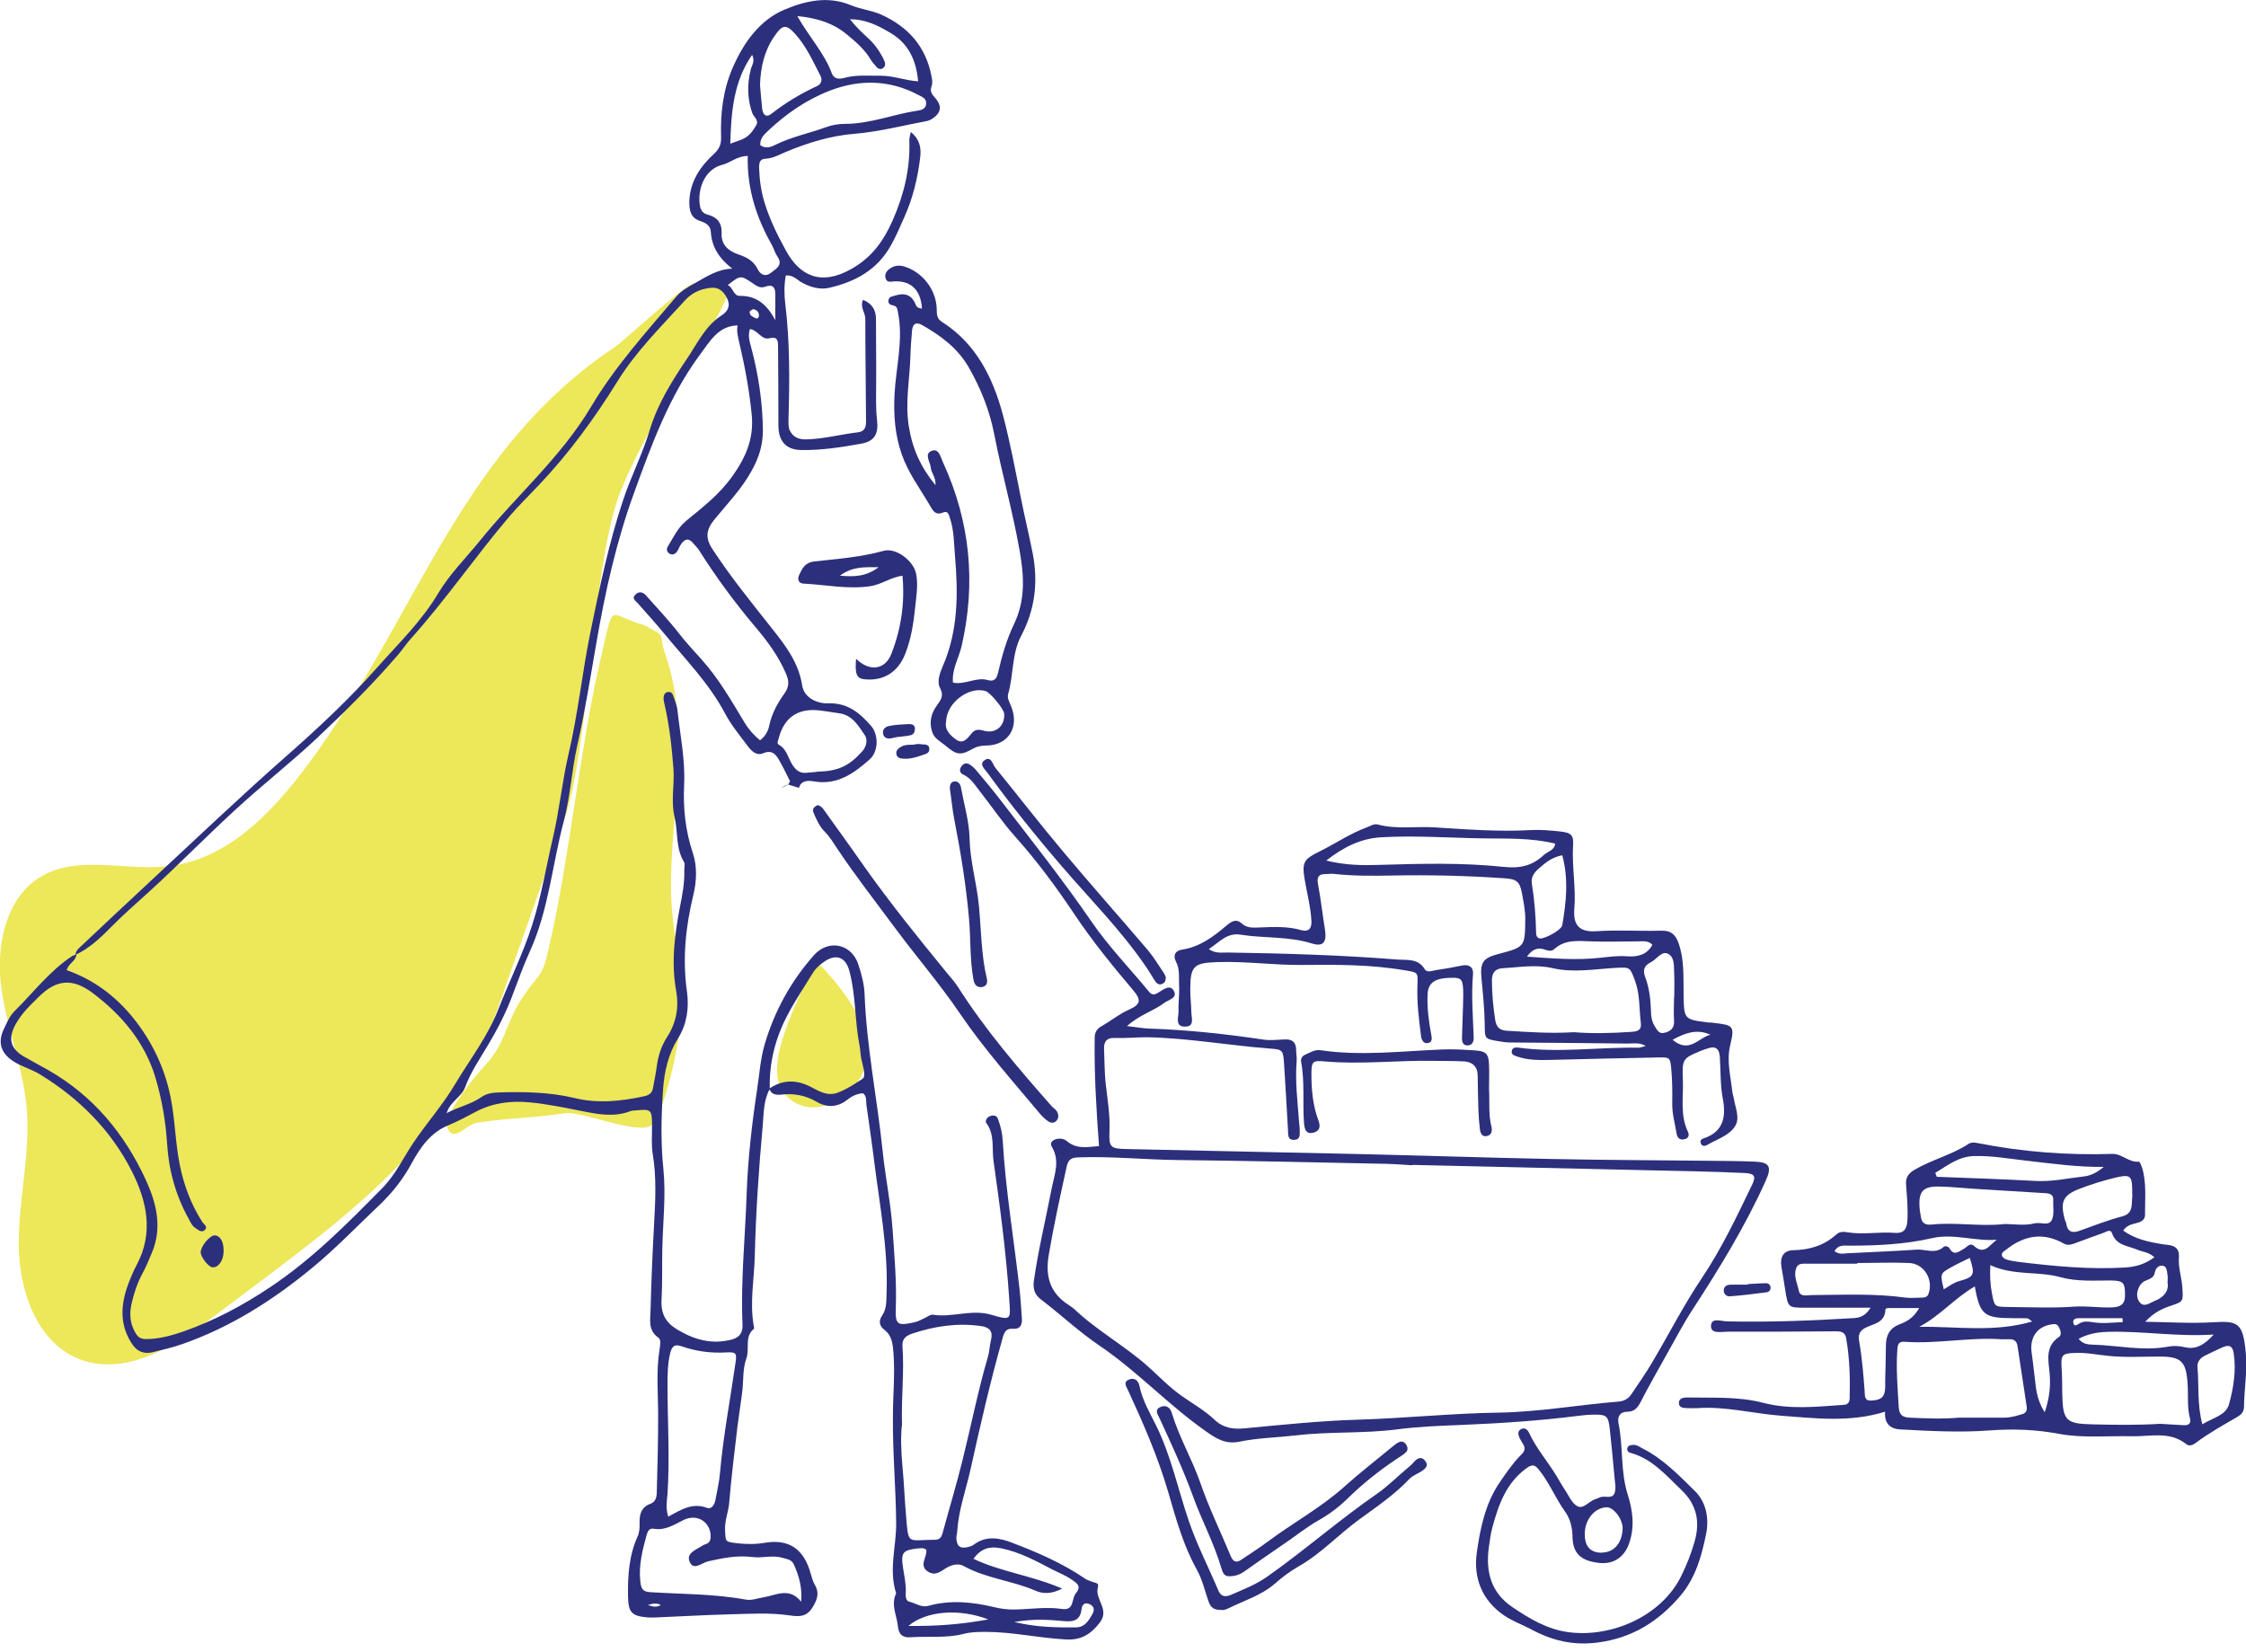 <svg width="223" height="164" viewBox="0 0 223 164" fill="none" xmlns="http://www.w3.org/2000/svg">
<g clip-path="url(#clip0_647_414)">
<path d="M61.085 34.445C61.694 34.034 68.264 28 68.98 28.108C70.108 28.251 72.615 28.537 72.131 29.594C69.535 35.179 64.719 41.249 61.712 48.535C58.704 55.804 58.597 74.118 55.983 81.548C54.246 86.525 51.149 95.19 49.412 100.167C44.435 114.472 32.745 121.937 20.821 131.032C17.008 133.932 12.138 136.725 7.734 134.899C3.616 133.198 1.88 128.096 1.862 123.567C1.844 119.037 3.043 114.526 2.65 110.014C2.292 105.932 0.662 102.083 0.125 98.037C-0.412 93.991 0.519 89.247 3.939 87.116C7.662 84.807 12.46 86.525 16.793 86.006C23.113 85.254 27.803 79.847 31.527 74.602C41.786 60.154 46.029 44.471 61.067 34.445H61.085Z" fill="#EDE75A"/>
<path d="M54.533 93.955C53.745 97.357 53.834 96.139 51.901 99.022C50.111 101.689 50.343 103.39 48.195 105.753C47.103 106.935 43.522 111.178 44.614 112.359C45.348 113.165 46.315 111.643 47.389 111.482C50.666 110.981 52.868 111.035 56.144 110.533C57.719 110.301 63.592 112.825 64.719 111.679C66.134 110.283 67.924 101.832 67.709 99.075C67.011 90.41 66.116 91.663 66.975 81.101C67.405 75.712 67.852 70.216 66.098 65.095C65.239 62.607 66.384 63.377 63.932 62.07C60.226 61.067 61.067 59.313 59.581 65.65C57.576 74.298 56.538 85.29 54.533 93.937V93.955Z" fill="#EDE75A"/>
<path d="M85.881 105.861C86.812 102.298 84.216 98.896 81.781 96.175C81.53 95.888 81.172 95.584 80.832 95.745C80.617 95.853 80.528 96.085 80.456 96.3C79.472 99.111 75.569 105.807 77.86 108.582C80.313 111.554 85.004 109.262 85.881 105.861Z" fill="#EDE75A"/>
<path d="M94.313 78.344C94.295 77.968 94.385 77.61 94.796 77.592C95.172 77.574 95.369 77.896 95.423 78.254C95.728 79.919 96.229 81.584 96.265 83.249C96.318 85.541 96.981 87.707 97.195 89.945C97.428 92.362 97.41 94.797 97.983 97.178C98.091 97.607 97.912 98.001 97.41 98.019C96.963 98.037 96.748 97.751 96.659 97.303C96.282 95.298 96.39 93.239 96.211 91.216C95.924 87.958 95.405 84.735 94.779 81.53C94.564 80.474 94.474 79.4 94.313 78.344Z" fill="#2C2F7B"/>
<path d="M185.708 129.851C183.363 129.851 181.304 129.851 179.263 129.851C177.526 129.851 177.526 129.851 177.24 128.025C177.132 127.29 177.007 126.574 176.882 125.84C176.703 124.802 177.079 124.157 178.081 124.14C179.693 124.104 181.125 123.674 182.342 122.564C182.664 122.278 183.058 122.296 183.452 122.367C185.01 122.618 186.567 122.296 188.125 122.421C188.948 122.492 189.324 122.117 189.378 121.239C189.45 120.04 189.342 118.858 189.253 117.677C189.181 116.943 189.468 116.531 190.058 116.173C191.795 115.152 193.764 114.687 195.465 113.577C195.752 113.398 196.11 113.451 196.45 113.523C200.836 114.382 205.258 114.723 209.716 114.579C210.683 114.544 211.363 115.457 212.366 115.349C212.455 115.349 212.598 115.707 212.67 115.904C213.153 117.462 212.956 119.055 212.974 120.631C212.974 121.096 212.652 121.293 212.24 121.418C211.775 121.562 211.238 121.579 210.808 122.188C211.667 122.815 212.634 123.137 213.637 123.352C214.174 123.459 214.729 123.567 215.284 123.62C216.018 123.71 216.394 124.05 216.34 124.838C216.251 125.876 216.627 126.861 216.68 127.881C216.77 129.242 216.788 129.242 215.499 129.672C214.657 129.958 213.869 130.316 212.992 131.247C215.409 131.283 217.54 131.426 219.652 131.301C222.159 131.158 222.714 131.247 222.982 134.398C223.143 136.152 222.821 137.907 222.803 139.661C222.803 140.216 222.499 140.485 222.105 140.718C220.708 141.523 219.294 142.311 218.005 143.278C217.719 143.493 217.378 143.636 217.074 143.403C215.391 142.06 213.458 142.669 211.614 142.615C209.233 142.562 206.78 142.812 204.47 142.383C202.107 141.935 199.833 141.864 197.47 142.043C194.534 142.257 191.58 142.096 188.644 141.935C187.516 141.864 187.104 141.201 187.158 140.181C183.631 141.273 180.23 140.825 176.81 140.575C174.035 140.36 171.314 139.626 168.521 139.823C168.181 139.841 167.859 139.823 167.519 139.823C167.143 139.805 166.659 139.805 166.695 139.25C166.731 138.856 167.107 138.766 167.465 138.766C170.007 138.82 172.585 138.641 175.092 139.303C177.723 139.984 180.391 139.679 183.04 139.5C183.452 139.482 183.631 139.268 183.649 138.856C183.703 136.869 183.649 134.899 183.309 132.93C183.202 132.268 182.826 132.196 182.235 132.196C178.672 132.232 175.109 132.232 171.565 132.232C170.938 132.232 169.882 132.482 169.882 131.695C169.882 130.764 170.902 131.211 171.493 131.211C175.664 131.301 179.818 131.14 183.971 130.889C184.598 130.853 185.153 130.746 185.708 129.886V129.851ZM194.463 140.771C195.966 140.771 197.452 140.771 198.956 140.771C199.583 140.771 200.156 140.61 200.747 140.431C201.14 140.324 201.284 140.091 201.23 139.697C200.926 137.692 200.621 135.687 200.317 133.664C200.245 133.198 199.995 132.966 199.529 132.984C199.261 132.984 198.974 132.984 198.706 132.984C195.483 132.769 192.296 133.467 189.092 133.234C188.411 133.181 188.411 133.646 188.376 134.112C188.25 135.973 188.411 137.835 188.519 139.697C188.572 140.521 188.895 140.736 189.647 140.771C191.258 140.843 192.851 140.915 194.463 140.771ZM214.478 141.38C215.248 141.416 216.072 141.488 216.895 141.523C217.307 141.523 217.557 141.326 217.45 140.897C217.128 139.733 217.289 138.534 217.199 137.352C217.056 135.186 216.555 134.702 214.442 134.702C212.724 134.702 211.005 134.81 209.304 134.631C208.212 134.523 207.12 134.291 206.01 134.344C204.793 134.38 204.614 134.523 204.685 135.705C204.757 136.618 204.739 137.513 204.757 138.426C204.811 141.076 205.133 141.38 207.782 141.434C210.002 141.488 212.204 141.523 214.478 141.38ZM198.867 121.544C199.923 121.526 200.979 121.741 202.018 121.472C202.591 121.329 203.414 121.776 203.718 121.15C203.987 120.595 203.826 119.825 203.862 119.163C203.88 118.643 203.593 118.518 203.128 118.482C200.693 118.339 198.276 118.178 195.859 118.035C194.749 117.963 193.639 117.838 192.529 117.82C190.918 117.784 190.452 118.321 190.596 119.986C190.613 120.273 190.685 120.541 190.721 120.827C190.81 121.454 191.151 121.651 191.759 121.597C194.122 121.347 196.486 121.794 198.867 121.562V121.544ZM197.614 125.626C197.56 126.771 197.614 127.541 197.757 128.329C198.025 129.725 197.972 129.761 199.35 129.779C201.552 129.797 203.772 129.904 205.974 129.743C207.263 129.654 208.516 129.886 209.77 129.815C210.522 129.779 211.005 129.51 210.987 128.597C210.987 127.362 210.844 127.165 209.555 127.147C207.89 127.147 206.225 127.273 204.596 126.825C202.358 126.198 199.959 126.7 197.614 125.626ZM184.401 125.393C184.401 125.393 184.401 125.446 184.401 125.482C182.736 125.482 181.071 125.482 179.406 125.482C179.03 125.482 178.547 125.429 178.368 125.858C178.028 126.646 178.457 127.416 178.601 128.168C178.726 128.812 179.424 128.597 179.872 128.597C182.987 128.58 186.084 128.418 189.181 128.848C189.718 128.92 190.291 128.848 190.846 128.848C191.133 128.848 191.383 128.776 191.491 128.436C191.974 127.04 191.025 125.464 189.539 125.411C187.821 125.339 186.102 125.411 184.383 125.411L184.401 125.393ZM213.905 124.838C213.332 124.319 212.742 124.319 212.24 124.104C211.309 123.692 210.128 123.71 209.698 122.457C209.555 122.009 209.125 122.313 208.839 122.421C207.908 122.743 206.977 123.101 206.046 123.441C205.688 123.567 205.33 123.71 204.936 123.495C202.895 122.331 200.979 122.654 199.189 124.086C198.974 124.247 198.67 124.39 198.777 124.712C198.849 124.891 199.099 125.035 199.278 125.088C199.654 125.196 200.03 125.25 200.424 125.303C203.951 125.733 207.46 126.073 211.023 125.858C212.061 125.787 212.956 125.536 213.887 124.856L213.905 124.838ZM192.153 116.477L192.296 116.853C195.573 116.978 198.849 117.086 202.107 117.265C203.736 117.354 205.312 116.996 206.905 116.817C207.621 116.746 208.284 116.37 208.875 115.868C206.296 115.904 203.79 115.546 201.266 115.26C199.493 115.063 197.757 114.74 195.966 114.794C194.427 114.848 193.353 115.743 192.153 116.459V116.477ZM211.703 118.679C211.721 116.674 211.614 116.567 209.931 116.96C208.767 117.247 207.621 117.605 206.493 118.035C204.811 118.679 204.524 119.342 205.025 121.15C205.061 121.257 205.133 121.365 205.151 121.472C205.258 122.296 205.724 122.475 206.44 122.224C207.854 121.723 209.233 121.168 210.683 120.792C211.453 120.595 211.632 120.147 211.667 119.485C211.685 119.145 211.703 118.804 211.721 118.679H211.703ZM190.542 129.886C189.414 129.886 188.59 129.886 187.767 129.886C187.552 129.886 187.194 129.851 187.194 130.065C187.14 131.372 185.994 131.444 185.225 131.838C184.562 132.178 184.491 132.626 184.598 133.216C184.884 134.846 185.01 136.475 185.135 138.122C185.171 138.551 185.081 139.106 185.762 139.071C186.388 139.035 187.015 138.963 187.14 138.14C187.194 137.8 187.176 137.459 187.176 137.119C187.212 135.938 187.23 134.738 187.248 133.557C187.266 132.572 187.624 131.874 188.608 131.498C189.253 131.247 189.933 130.943 190.542 129.904V129.886ZM218.685 141.416C219.777 140.754 221.013 140.539 221.317 139.429C221.765 137.8 222.033 136.099 221.783 134.398C221.675 133.628 221.317 133.485 220.619 133.807C220.064 134.058 219.509 134.326 218.954 134.595C218.453 134.828 218.13 135.222 218.184 135.794C218.345 137.585 218.13 139.411 218.667 141.434L218.685 141.416ZM201.785 131.229C201.463 131.014 201.391 130.925 201.319 130.907C200.818 130.889 200.317 130.889 199.833 130.889C196.987 130.889 196.575 130.549 196.074 127.738C194.087 128.884 192.601 130.674 190.56 131.748C194.266 131.695 197.972 132.339 201.803 131.211L201.785 131.229ZM206.386 132.948C206.816 133.485 207.335 133.503 207.8 133.521C210.289 133.592 212.759 134.183 215.266 133.718C215.803 133.61 216.358 133.646 216.913 133.771C218.023 134.04 218.864 133.539 219.795 132.518C216.072 132.751 212.652 132.142 209.215 132.25C208.23 132.285 207.299 132.447 206.368 132.948H206.386ZM203.02 140.216C203.45 138.963 203.629 137.692 203.504 136.385C203.378 135.042 203.038 133.7 204.435 132.751C204.721 132.554 204.596 132.106 204.435 131.802C204.345 131.605 204.184 131.462 203.915 131.48C202.358 131.605 201.498 132.715 201.713 134.291C201.874 135.401 201.982 136.528 202.125 137.656C202.232 138.534 202.483 139.393 203.002 140.216H203.02ZM182.145 124.229C182.593 124.605 183.04 124.462 183.47 124.444C185.744 124.319 188.017 124.247 190.273 124.086C191.168 124.014 192.135 124.569 192.977 123.817C193.138 123.674 193.442 123.764 193.567 123.961C194.015 124.748 194.498 124.265 194.964 124.014C195.286 123.853 195.59 123.352 195.984 123.71C197.041 124.677 197.542 123.602 198.258 123.101C196.11 123.28 193.997 122.457 191.849 122.94C189.127 123.567 186.353 123.692 183.578 123.692C183.094 123.692 182.557 123.567 182.145 124.211V124.229ZM215.212 127.452C215.212 127.076 215.248 126.843 215.212 126.628C215.141 126.27 215.176 125.751 214.729 125.679C214.335 125.626 214.031 125.912 213.941 126.377C213.852 126.897 213.404 127.004 212.992 127.183C212.348 127.47 211.972 128.472 212.33 129.134C212.759 129.94 213.404 129.403 213.905 129.188C214.729 128.866 215.32 128.311 215.23 127.452H215.212ZM192.995 128.025C193.567 127.684 193.997 127.344 194.552 127.201C196.038 126.789 196.11 126.574 195.573 124.909C194.928 125.232 194.266 125.518 193.657 125.876C192.619 126.467 192.636 126.485 192.995 128.042V128.025ZM210.754 131.265C210.754 131.14 210.754 131.014 210.736 130.889C209.304 130.889 207.872 130.889 206.422 130.889C206.135 130.889 205.795 130.961 205.849 131.319C205.921 131.802 206.207 131.551 206.44 131.426C206.851 131.175 207.281 131.211 207.729 131.283C208.749 131.462 209.752 131.319 210.772 131.283L210.754 131.265Z" fill="#2C2F7B"/>
<path d="M109.119 113.81C108.85 110.157 108.635 106.613 108.689 103.05C108.689 102.584 108.85 102.208 109.298 101.94C110.247 101.403 111.088 100.705 112.091 100.257C113.308 99.72 113.326 99.272 112.449 98.252C110.426 95.871 108.456 93.436 106.702 90.822C104.894 88.119 102.96 85.487 100.776 83.052C99.541 81.674 98.502 80.116 97.356 78.666C96.837 78.021 96.426 77.252 95.602 76.894C95.334 76.768 95.226 76.482 95.405 76.177C95.602 75.837 95.906 75.694 96.246 75.891C96.533 76.07 96.784 76.303 96.981 76.553C97.733 77.448 98.502 78.362 99.218 79.293C102.334 83.339 105.502 87.331 108.403 91.556C110.086 94.009 112.18 96.157 114.06 98.449C114.4 98.879 114.669 98.771 115.045 98.538C115.546 98.234 116.226 97.679 116.584 98.467C116.889 99.129 115.994 99.272 115.582 99.595C114.526 100.4 113.183 100.74 111.894 101.886C112.825 101.994 113.505 102.119 114.167 102.137C117.945 102.262 121.705 102.674 125.446 103.229C126.145 103.336 126.897 103.229 127.613 103.211C128.293 103.193 128.669 103.48 128.687 104.196C128.687 104.59 128.776 105.001 128.741 105.377C128.579 107.364 128.83 109.352 128.973 111.321C128.991 111.608 129.045 111.894 129.045 112.163C129.045 112.61 129.152 113.165 128.49 113.183C127.81 113.219 127.917 112.628 127.881 112.198C127.756 109.996 127.631 107.776 127.487 105.574C127.398 104.285 127.344 104.214 126.145 104.124C122.045 103.82 117.981 103.068 113.863 102.996C112.807 102.996 111.751 103.104 110.694 103.068C109.871 103.032 109.584 103.426 109.62 104.196C109.674 105.377 109.656 106.577 109.799 107.758C109.978 109.28 110.229 110.766 110.157 112.324C110.086 113.935 110.265 114.06 111.84 114.096C119.574 114.275 127.308 114.418 135.042 114.597C141.326 114.741 147.61 114.955 153.894 115.081C159.068 115.188 164.242 115.206 169.416 115.26C171.027 115.278 172.639 115.278 174.25 115.349C175.718 115.403 175.933 115.886 175.306 117.265C173.283 121.759 170.723 125.93 168.056 130.03C167.16 131.39 166.408 132.858 165.603 134.273C164.672 135.938 163.723 137.603 162.846 139.303C162.541 139.876 162.183 140.181 161.575 140.181C160.841 140.181 160.572 140.664 160.697 141.327C161.181 143.654 160.876 146.089 161.61 148.398C162.112 149.974 162.327 151.603 161.754 153.25C161.288 154.593 160.25 155.327 158.853 155.201C157.027 155.022 156.168 154.306 156.132 152.623C156.114 151.674 155.917 150.815 155.38 150.081C154.431 148.756 153.823 147.199 152.784 145.928C152.39 145.444 152.14 145.373 151.567 145.784C149.562 147.235 148.792 149.383 148.183 151.639C148.004 152.283 147.915 152.981 147.825 153.644C147.485 156.079 148.058 158.173 150.17 159.588C151.889 160.751 153.662 161.808 155.774 162.076C159.91 162.613 164.887 160.572 166.91 156.526C167.465 155.398 167.912 154.27 168.252 153.071C168.825 151.084 168.449 149.383 166.963 147.969C165.424 146.501 164.027 144.836 161.879 144.263C161.664 144.209 161.485 144.012 161.593 143.743C161.682 143.511 161.933 143.493 162.148 143.475C162.506 143.457 162.774 143.654 163.061 143.815C165.102 144.836 166.659 146.465 168.252 148.022C169.416 149.15 169.703 150.779 169.398 152.301C168.951 154.503 168.36 156.669 166.838 158.46C164.654 161.02 162.058 162.649 158.639 163.097C156.168 163.419 154.073 162.9 151.961 161.754C151.083 161.288 150.135 160.966 149.293 160.375C147.109 158.871 146.285 156.634 146.626 154.181C146.966 151.746 147.485 149.24 148.935 147.145C149.562 146.232 150.206 145.283 150.976 144.513C151.388 144.101 151.495 143.869 151.227 143.403C151.119 143.206 150.994 143.027 150.887 142.812C150.743 142.49 150.636 142.114 151.012 141.917C151.37 141.72 151.638 141.917 151.818 142.275C152.534 143.833 153.662 145.104 154.539 146.554C154.807 146.984 155.04 147.431 155.327 147.861C155.738 148.452 156.043 149.258 156.616 149.562C157.206 149.884 157.779 149.061 158.388 148.864C158.549 148.81 158.71 148.756 158.853 148.685C159.337 148.47 160.107 148.917 160.321 148.219C160.483 147.718 160.321 147.091 160.286 146.536C160.142 144.961 159.999 143.367 159.82 141.792C159.677 140.61 159.498 140.467 158.334 140.467C157.779 140.467 157.224 140.521 156.669 140.592C152.856 141.076 149.043 141.327 145.193 141.488C143.027 141.577 140.843 141.649 138.695 141.935C135.365 142.365 132.017 142.132 128.705 142.526C126.825 142.741 124.909 142.777 123.065 143.153C121.669 143.439 120.756 142.848 119.717 142.114C116.011 139.518 112.914 136.153 109.155 133.61C107.132 132.25 105.323 130.531 103.372 129.045C102.745 128.58 102.53 128.007 102.656 127.129C103.103 124.05 103.837 121.024 104.428 117.963C104.697 116.62 105.27 115.26 104.428 113.863C104.178 113.434 104.571 113.147 105.019 113.076C105.359 113.022 105.699 113.111 105.968 113.344C106.953 114.15 108.045 113.881 109.047 113.81H109.119ZM140.234 115.654C140.234 115.654 140.234 115.689 140.234 115.707C139.339 115.654 138.462 115.582 137.567 115.564C130.674 115.421 123.781 115.26 116.889 115.188C113.666 115.152 110.444 114.812 107.221 114.92C106.559 114.937 106.093 114.973 105.914 115.815C105.27 118.751 104.625 121.669 104.124 124.641C103.766 126.807 104.285 128.418 106.111 129.582C106.29 129.707 106.487 129.833 106.648 129.976C108.922 132.142 111.715 133.646 114.042 135.741C115.116 136.708 116.119 137.764 117.318 138.605C118.41 139.375 119.592 140.038 120.559 140.951C121.49 141.828 122.439 141.935 123.602 141.828C127.362 141.47 131.14 141.076 134.899 140.968C139.518 140.825 144.101 140.342 148.72 140.27C152.731 140.217 156.669 139.5 160.662 139.178C161.306 139.124 161.7 138.874 162.022 138.373C162.703 137.352 163.419 136.349 164.045 135.275C165.71 132.465 167.196 129.546 169.004 126.861C170.956 123.943 172.442 120.792 173.964 117.641C174.375 116.799 174.196 116.531 173.247 116.477C171.69 116.406 170.132 116.352 168.575 116.316C159.122 116.101 149.669 115.886 140.216 115.671L140.234 115.654ZM159.05 154.163C160.232 154.163 161.038 153.25 161.109 151.818C161.145 150.869 160.214 149.634 159.498 149.669C158.334 149.723 157.385 150.851 157.35 152.229C157.314 153.518 157.869 154.181 159.05 154.181V154.163Z" fill="#2C2F7B"/>
<path d="M163.365 103.838C162.738 103.497 162.183 103.623 161.628 103.623C157.744 103.569 153.841 103.551 149.956 103.515C149.562 103.515 149.186 103.462 148.792 103.39C147.378 103.157 147.431 103.139 147.413 101.707C147.396 100.185 147.234 98.646 147.091 97.124C146.948 95.584 147.234 95.137 148.72 94.743C151.442 94.027 151.406 94.027 151.442 91.252C151.442 90.392 151.263 89.551 151.119 88.727C150.887 87.51 150.582 87.277 149.293 87.206C145.623 86.955 141.953 86.865 138.283 86.937C136.332 86.973 134.398 86.991 132.447 86.776C132.178 86.74 131.892 86.794 131.605 86.794C130.996 86.794 130.728 87.009 130.853 87.743C131.14 89.247 131.301 90.768 131.551 92.29C131.748 93.525 131.408 94.045 130.262 93.686C127.935 92.953 125.518 93.185 123.173 92.809C121.812 92.594 121.096 93.543 120.022 94.242C120.72 94.725 121.347 94.564 121.92 94.582C127.541 94.671 133.145 94.832 138.748 95.28C139.661 95.352 140.789 95.137 141.452 96.229C141.685 96.623 142.186 96.39 142.544 96.336C143.421 96.211 144.298 96.05 145.176 95.871C145.892 95.728 146.321 96.068 146.25 96.766C146.071 98.861 146.25 100.955 146.321 103.05C146.321 103.426 146.196 103.748 145.802 103.802C145.265 103.873 145.14 103.462 145.158 103.032C145.194 101.618 145.265 100.203 145.283 98.771C145.283 97.303 145.14 97.088 144.263 97.088C142.49 97.088 141.774 97.536 141.738 98.807C141.685 100.114 141.864 101.421 142.096 102.692C142.15 103.014 142.257 103.426 141.864 103.551C141.362 103.712 141.147 103.283 141.094 102.889C140.879 101.206 140.664 99.505 140.736 97.804C140.789 96.515 140.771 96.569 139.518 96.354C136.099 95.763 132.661 95.781 129.206 95.817C126.431 95.835 123.674 95.441 120.881 95.531C118.554 95.62 118.178 95.871 118.178 98.27C118.178 99.004 118.267 99.738 118.285 100.472C118.285 101.045 118.643 101.922 117.694 101.94C116.602 101.976 117.032 100.973 117.014 100.4C116.978 99.559 117.122 98.699 117.068 97.858C117.032 97.088 117.157 96.264 116.781 95.531C116.405 94.814 116.746 94.385 117.372 94.295C119.109 94.027 120.434 93.042 121.723 91.95C122.242 91.52 122.689 91.162 123.316 91.717C123.835 92.183 124.462 92.111 125.071 92.093C126.467 92.039 127.845 91.968 129.206 92.362C129.922 92.559 130.244 92.201 130.209 91.466C130.137 90.034 129.761 88.674 129.528 87.277C129.242 85.541 129.51 85.29 131.104 84.502C132.643 83.732 134.076 82.748 135.705 82.157C136.063 82.032 136.403 81.763 136.797 81.871C138.659 82.372 140.557 82.032 142.454 82.157C145.623 82.354 148.774 82.605 151.961 82.425C152.963 82.372 153.966 82.461 154.951 82.569C156.007 82.694 156.258 82.927 156.186 83.965C156.061 86.078 156.49 88.154 156.311 90.249C156.168 91.932 156.884 92.559 158.442 92.469C160.608 92.326 162.774 92.469 164.958 92.415C165.889 92.397 166.337 92.756 166.659 93.651C167.25 95.316 167.125 96.999 167.161 98.699C167.196 101.224 167.178 101.224 169.613 101.528C169.774 101.546 169.953 101.528 170.114 101.564C172.138 101.797 172.245 101.868 171.779 103.82C171.421 105.377 171.833 106.863 171.994 108.367C172.012 108.6 172.102 108.815 172.138 109.029C172.281 109.978 172.8 111.035 172.263 111.84C171.672 112.771 170.49 113.111 169.542 113.666C169.309 113.81 168.987 113.881 168.861 113.505C168.754 113.201 169.005 113.075 169.201 113.022C171.171 112.341 171.386 110.82 171.045 109.047C170.795 107.705 170.849 106.326 170.759 104.965C170.711 104.118 170.311 103.832 169.56 104.106C169.345 104.178 169.13 104.231 168.933 104.321C167.089 105.073 166.999 105.144 167.089 107.185C167.161 108.922 166.785 110.712 167.59 112.377C167.769 112.753 167.626 113.058 167.214 113.129C166.838 113.219 166.552 113.022 166.48 112.628C166.301 111.572 165.997 110.533 166.033 109.441C166.051 108.367 166.033 107.275 165.943 106.219C165.836 104.983 165.8 104.983 164.654 105.001C160.984 105.073 157.314 105.162 153.662 105.252C152.659 105.27 151.656 105.252 150.69 104.93C150.403 104.822 149.974 104.751 150.117 104.285C150.224 103.963 150.564 103.999 150.833 104.034C154.772 104.572 158.728 103.963 162.667 104.034C162.864 104.034 163.061 103.945 163.365 103.873V103.838ZM156.275 102.495C157.994 102.638 159.981 102.602 161.987 102.459C162.542 102.423 163.007 102.316 162.917 101.6C162.738 100.203 162.846 98.771 162.345 97.41C161.843 96.05 161.861 96.032 160.501 96.103C158.388 96.211 156.275 96.623 154.181 96.139C152.498 95.745 150.869 96.05 149.204 96.139C148.416 96.193 148.13 96.623 148.13 97.357C148.13 98.664 148.255 99.953 148.452 101.259C148.577 102.029 148.917 102.316 149.651 102.352C151.764 102.477 153.876 102.638 156.275 102.495ZM131.677 85.451C133.664 85.934 135.329 85.934 136.976 85.881C141.076 85.755 145.211 85.648 149.275 86.078C150.976 86.257 152.158 85.952 153.304 84.878C153.68 84.538 154.324 84.449 154.414 83.768C151.979 83.177 149.598 83.285 147.234 83.249C143.851 83.195 140.485 82.945 137.101 83.142C135.15 83.267 133.503 84.037 131.677 85.451ZM155.094 84.932C154.038 85.129 153.411 85.702 152.784 86.239C152.355 86.615 151.997 87.08 152.086 87.707C152.355 89.336 152.48 90.965 152.516 92.612C152.516 92.827 152.552 93.06 152.802 93.167C153.196 93.346 155.022 92.38 155.112 91.878C155.506 89.587 155.756 87.295 155.112 84.914L155.094 84.932ZM166.194 99.004H166.23C166.23 98.27 166.265 97.536 166.23 96.802C166.176 96.032 166.337 95.029 165.567 94.689C164.958 94.421 164.457 95.28 163.884 95.566C163.204 95.906 163.097 96.354 163.365 97.07C163.759 98.126 163.884 99.254 163.92 100.4C163.92 100.919 164.01 101.421 164.278 101.868C164.511 102.262 164.726 102.71 165.281 102.549C165.854 102.405 166.265 102.101 166.212 101.367C166.158 100.579 166.212 99.791 166.212 99.004H166.194ZM151.639 94.993C154.181 95.172 156.526 95.369 158.889 95.101C159.767 95.011 160.626 94.886 161.539 94.958C162.506 95.029 163.508 94.868 164.063 93.812C163.634 93.382 163.168 93.472 162.738 93.472C161.127 93.472 159.516 93.543 157.905 93.472C156.634 93.436 155.38 93.275 154.324 94.242C154.002 94.546 153.59 94.349 153.214 94.242C152.641 94.098 152.158 94.259 151.639 94.94V94.993ZM166.068 103.247C167.733 104.661 168.664 103.014 169.828 102.745C168.575 102.173 167.429 102.495 166.068 103.247Z" fill="#2C2F7B"/>
<path d="M121.364 159.856C120.523 159.91 120.201 159.605 120.004 159.05C119.628 157.976 119.377 156.848 118.84 155.882C117.479 153.447 116.745 150.761 115.976 148.112C114.955 144.621 113.505 141.326 112.001 138.05C111.84 137.692 111.518 137.28 112.001 137.03C112.52 136.761 112.986 136.958 113.129 137.603C113.415 139.017 114.132 140.234 114.758 141.488C116.28 144.549 116.96 147.897 118.052 151.084C118.858 153.429 120.004 155.649 120.971 157.94C121.239 158.567 121.687 158.585 122.206 158.37C123.423 157.833 124.659 157.368 125.786 156.58C129.528 153.948 132.983 150.905 136.743 148.309C137.853 147.539 138.856 146.5 139.93 145.623C140.109 145.48 140.252 145.319 140.413 145.14C140.771 144.764 141.147 144.585 141.523 145.086C141.863 145.534 141.523 145.82 141.201 146.053C140.789 146.339 140.27 146.5 139.93 146.858C138.462 148.416 136.689 149.616 134.989 150.851C132.912 152.355 131.157 154.288 128.902 155.559C128.078 156.025 127.308 156.616 126.592 157.242C125.214 158.442 123.477 158.943 121.902 159.731C121.669 159.856 121.382 159.874 121.347 159.892L121.364 159.856Z" fill="#2C2F7B"/>
<path d="M81.172 79.937C81.459 80.009 81.656 80.188 81.817 80.438C83.142 82.3 84.502 84.162 85.809 86.042C88.369 89.658 91.144 93.096 93.955 96.533C94.349 97.016 94.761 97.464 95.101 97.983C97.822 102.262 101.098 106.075 104.428 109.853C104.571 110.014 104.786 110.139 104.912 110.318C105.109 110.623 105.144 110.981 104.912 111.267C104.661 111.572 104.303 111.518 104.016 111.303C103.748 111.106 103.497 110.873 103.282 110.623C100.561 107.364 97.715 104.178 95.316 100.651C93.328 97.715 91.019 95.047 88.924 92.219C86.991 89.605 84.986 87.044 83.177 84.341C82.766 83.733 82.407 83.106 81.888 82.587C81.369 82.067 81.065 81.387 80.778 80.707C80.599 80.313 80.868 80.08 81.208 79.937H81.172Z" fill="#2C2F7B"/>
<path d="M122.081 156.508C121.561 156.562 121.4 156.168 121.257 155.685C120.541 153.232 119.324 150.994 118.464 148.613C117.497 145.963 116.316 143.403 115.134 140.843C114.937 140.431 114.597 140.002 115.206 139.715C115.761 139.465 116.191 139.751 116.352 140.324C117.068 142.705 118.339 144.853 119.162 147.199C120.022 149.705 121.185 152.086 122.206 154.539C122.439 155.094 122.779 155.201 123.244 154.879C124.122 154.288 125.017 153.715 125.858 153.089C128.347 151.227 131.104 149.741 133.449 147.646C135.025 146.232 136.707 144.925 138.337 143.582C138.516 143.439 138.695 143.296 138.892 143.206C139.178 143.063 139.447 143.188 139.608 143.439C139.787 143.69 139.805 144.012 139.59 144.209C139.303 144.477 138.963 144.674 138.641 144.889C136.922 146.035 135.329 147.306 133.843 148.756C132.948 149.633 131.981 150.368 130.925 150.958C129.743 151.621 128.723 152.462 127.613 153.214C126.234 154.145 124.874 155.112 123.513 156.061C123.083 156.365 122.618 156.508 122.045 156.526L122.081 156.508Z" fill="#2C2F7B"/>
<path d="M147.843 108.134C147.915 109.37 147.772 110.641 148.076 111.858C148.183 112.252 148.112 112.717 147.628 112.807C147.109 112.914 146.966 112.467 146.93 112.073C146.858 111.446 146.805 110.838 146.787 110.211C146.751 109.083 146.733 107.937 146.715 106.809C146.715 105.914 146.196 105.449 145.372 105.395C144.37 105.341 143.367 105.359 142.365 105.341C138.748 105.27 135.15 105.717 131.533 105.395C130.298 105.288 130.209 105.395 130.209 106.702C130.209 108.242 130.352 109.781 130.889 111.214C131.158 111.93 131.014 112.324 130.352 112.485C129.672 112.628 129.528 112.127 129.475 111.554C129.313 109.513 129.564 107.472 129.188 105.449C129.134 105.127 129.278 104.876 129.546 104.751C130.048 104.536 130.513 104.196 131.122 104.285C135.114 104.876 139.124 104.375 143.117 104.213C144.227 104.16 145.337 104.231 146.447 104.303C147.557 104.375 147.807 104.643 147.843 105.753C147.879 106.541 147.843 107.346 147.843 108.134Z" fill="#2C2F7B"/>
<path d="M115.743 97.016C115.761 97.392 115.636 97.572 115.439 97.679C115.134 97.84 114.884 97.697 114.722 97.464C114.382 96.963 114.078 96.408 113.72 95.906C111.267 92.326 108.224 89.282 105.413 86.006C102.853 83.034 100.4 79.973 98.091 76.804C97.804 76.41 97.213 75.909 97.697 75.533C98.413 74.96 98.556 75.927 98.86 76.285C101.098 79.024 103.247 81.817 105.52 84.52C108.295 87.832 111.16 91.055 113.971 94.349C114.543 95.029 115.009 95.817 115.51 96.551C115.636 96.73 115.707 96.945 115.761 97.034L115.743 97.016Z" fill="#2C2F7B"/>
<path d="M173.534 127.505C174.143 127.469 174.733 127.434 175.342 127.416C175.575 127.416 175.772 127.577 175.79 127.81C175.826 128.06 175.664 128.275 175.45 128.311C174.214 128.472 172.979 128.633 171.726 128.723C171.421 128.741 171.099 128.472 171.153 128.06C171.207 127.649 171.547 127.577 171.887 127.559C172.442 127.559 172.979 127.559 173.534 127.559C173.534 127.559 173.534 127.523 173.534 127.505Z" fill="#2C2F7B"/>
<path d="M90.983 73.886C91.144 73.886 91.27 73.868 91.377 73.886C91.717 73.975 92.236 73.796 92.272 74.369C92.29 74.799 91.896 74.87 91.592 74.978C90.965 75.193 90.339 75.39 89.676 75.336C89.408 75.318 89.103 75.264 89.014 74.942C88.906 74.548 89.157 74.333 89.461 74.154C89.963 73.85 90.536 74.029 91.001 73.886H90.983Z" fill="#2C2F7B"/>
<path d="M88.96 73.206C88.799 73.241 88.638 73.277 88.477 73.313C88.119 73.385 87.778 73.277 87.689 72.901C87.564 72.4 87.939 72.149 88.316 72.078C88.96 71.952 89.622 71.934 90.285 71.899C90.571 71.899 90.84 71.988 90.84 72.364C90.84 72.668 90.715 72.937 90.41 73.008C89.927 73.116 89.443 73.134 88.942 73.206H88.96Z" fill="#2C2F7B"/>
<path d="M22.2 124.247C22.2 125.16 21.68 125.894 21.09 125.84C20.696 125.805 19.926 124.82 19.926 124.354C19.926 123.746 20.839 122.654 21.323 122.671C21.878 122.707 22.218 123.298 22.2 124.247Z" fill="#2C2F7B"/>
<path d="M78.236 77.896C78.326 77.806 78.397 77.699 78.433 77.556C78.111 76.929 77.806 76.267 77.448 75.64C77.09 74.996 76.732 74.387 75.766 74.799C75.139 75.067 74.638 74.62 74.226 74.065C73.456 73.026 72.615 72.024 72.006 70.878C70.412 67.853 68.031 65.454 65.901 62.858C65.077 61.855 64.2 60.906 63.359 59.939C63.108 59.653 62.643 59.42 63.144 58.99C63.52 58.668 63.878 58.829 64.164 59.152C65.239 60.369 66.366 61.551 67.369 62.84C68.085 63.771 68.891 64.63 69.678 65.507C71.379 67.405 72.632 69.607 73.939 71.773C74.351 72.454 74.853 73.008 75.461 73.51C75.98 73.116 76.267 72.597 76.374 72.06C76.625 70.86 77.198 69.822 77.878 68.873C78.397 68.157 78.344 67.584 78.021 66.85C77.269 65.113 76.177 63.645 74.978 62.231C72.955 59.832 71.093 57.308 69.41 54.64C69.267 54.407 69.052 54.21 68.873 53.995C68.372 53.351 67.942 53.512 67.566 54.121C67.423 54.354 67.333 54.658 67.154 54.855C66.957 55.07 66.671 55.141 66.402 54.926C66.205 54.765 66.169 54.515 66.277 54.318C66.832 53.423 67.262 52.438 68.121 51.722C69.768 50.379 71.451 49.072 72.704 47.3C74.011 45.474 74.87 43.594 74.638 41.195C74.405 38.814 73.975 36.486 73.438 34.177C73.295 33.532 73.098 32.888 73.241 32.315C71.326 32.351 70.502 33.873 69.499 35.215C66.438 39.351 64.701 44.131 62.965 48.911C61.193 53.763 60.083 58.776 59.205 63.878C58.614 67.28 58.077 70.681 57.307 74.065C56.752 76.535 56.627 79.131 55.965 81.584C54.837 85.845 54.479 90.303 52.653 94.367C51.972 95.853 51.435 97.392 50.844 98.932C50.2 100.633 49.377 102.226 48.446 103.784C47.64 105.144 46.745 106.433 46.19 107.937C45.832 108.94 44.668 109.387 44.346 110.533C45.492 109.907 46.763 109.674 47.819 108.922C48.32 108.564 48.965 108.492 49.573 108.474C52.08 108.403 54.568 108.439 57.039 109.029C59.348 109.602 61.676 109.352 63.985 108.85C64.522 108.725 64.755 108.492 64.845 107.991C64.97 107.257 65.131 106.541 65.221 105.807C65.364 104.769 65.686 103.82 66.241 102.96C67.154 101.564 67.423 99.988 67.136 98.395C66.617 95.531 66.993 92.756 67.53 89.963C67.763 88.799 67.978 87.617 67.942 86.418C67.942 86.132 68.031 85.791 67.906 85.576C67.065 84.198 67.333 82.605 66.975 81.119C66.599 79.579 66.975 77.968 66.868 76.374C66.707 74.226 66.474 72.096 65.99 69.983C65.937 69.768 65.883 69.535 65.883 69.32C65.883 69.034 66.008 68.748 66.331 68.712C66.581 68.676 66.76 68.837 66.832 69.052C66.993 69.535 67.208 70.019 67.262 70.52C67.53 72.991 68.049 75.443 67.924 77.968C67.817 80.241 68.049 82.479 68.783 84.681C69.231 86.006 69.177 87.474 68.837 88.888C68.067 92.057 67.745 95.226 68.21 98.502C68.425 100.024 68.21 101.689 67.333 103.086C66.349 104.661 65.955 106.398 65.829 108.242C65.65 110.856 65.597 113.451 65.865 116.065C66.134 118.733 65.811 121.4 65.758 124.068C65.722 125.715 65.776 127.362 65.686 128.991C65.597 130.441 66.08 131.319 67.244 132.017C68.927 133.037 70.663 133.521 72.632 133.019C73.456 132.805 73.743 132.321 73.725 131.569C73.528 127.201 73.993 122.833 74.136 118.482C74.262 115.027 74.656 111.59 75.175 108.152C75.407 106.648 75.497 105.109 75.945 103.623C76.929 100.329 78.558 97.392 80.814 94.85C82.264 93.221 84.556 93.722 85.218 95.763C85.541 96.73 85.809 97.733 85.845 98.753C86.042 103.981 87.098 109.101 87.635 114.293C87.904 116.889 88.441 119.449 88.62 122.045C88.799 124.641 89.032 127.237 88.942 129.851C88.871 131.551 89.103 131.677 90.786 131.301C91.18 131.211 91.502 131.032 91.86 130.853C92.111 130.728 92.397 130.513 92.63 130.549C94.546 130.853 96.444 129.976 98.413 130.549C100.507 131.175 100.328 130.979 100.203 128.973C99.899 124.39 99.29 119.843 98.646 115.295C98.466 114.042 98.789 112.664 97.93 111.518C97.786 111.321 97.965 110.963 98.27 110.838C98.61 110.712 98.95 110.712 99.093 111.124C99.344 111.822 99.523 112.521 99.559 113.272C99.845 118.196 100.669 123.065 101.224 127.971C101.331 128.92 101.385 129.886 101.456 130.853C101.51 131.498 101.349 131.999 100.561 131.945C99.917 131.892 99.72 132.25 99.559 132.823C98.341 137.119 97.339 141.488 96.372 145.856C95.924 147.897 95.19 149.866 95.047 151.979C95.047 152.212 94.958 152.426 94.958 152.659C94.958 153.501 95.298 153.805 96.085 153.626C96.3 153.572 96.533 153.501 96.694 153.375C97.93 152.444 99.272 152.713 100.507 153.196C102.996 154.145 105.449 155.201 107.687 156.723C107.919 156.884 108.188 156.974 108.439 157.063C108.582 157.135 108.761 157.135 108.904 157.224C109.083 157.314 109.029 157.511 108.994 157.672C108.707 158.836 110.211 159.82 109.19 161.127C108.277 162.309 107.311 162.882 105.807 162.792C103.139 162.649 100.525 162.04 97.84 162.04C97.106 162.04 96.39 162.058 95.692 162.237C93.937 162.685 92.147 162.452 90.374 162.577C89.658 162.631 89.229 162.309 89.157 161.521C89.05 160.411 88.423 159.355 88.978 158.209C88.208 155.864 89.014 153.518 88.978 151.173C88.942 147.664 88.62 144.155 88.656 140.628C88.656 138.534 88.871 136.439 88.709 134.326C88.638 133.449 88.566 132.626 87.814 132.053C87.295 131.641 87.206 131.193 87.599 130.603C88.065 129.922 87.993 129.099 88.029 128.293C88.172 123.943 87.349 119.7 86.812 115.439C86.579 113.523 86.293 111.625 86.024 109.71C85.97 109.334 86.096 108.904 85.702 108.564C85.111 108.582 84.592 108.832 84.09 109.226C83.159 109.96 82.085 109.996 81.118 109.423C79.991 108.761 78.827 108.546 77.592 108.689C77.037 108.743 76.589 108.689 76.374 108.098C77.699 107.203 79.042 107.185 80.456 107.902C81.28 108.313 82.103 108.886 83.142 108.51C84.055 108.17 84.878 107.633 85.648 107.114C86.06 106.827 85.576 105.628 85.469 104.858C85.415 104.518 85.415 104.178 85.344 103.838C84.86 101.385 84.986 98.861 84.341 96.444C83.983 95.047 83.034 94.671 81.853 95.477C81.387 95.799 80.975 96.157 80.671 96.658C79.865 98.001 78.97 99.308 78.236 100.705C77.001 103.014 76.356 105.485 76.428 108.134C75.801 109.262 75.837 110.533 75.73 111.769C75.336 116.065 75.049 120.362 74.942 124.677C74.888 127.004 74.423 129.314 74.835 131.641C74.853 131.748 74.906 131.927 74.835 131.963C73.886 132.751 74.459 133.933 74.1 134.899C73.725 135.938 73.832 137.137 73.689 138.265C73.546 139.393 73.367 140.503 73.223 141.631C72.919 144.155 72.615 146.697 72.4 149.222C72.328 150.135 71.952 150.958 71.988 151.889C72.042 153.107 71.988 153.089 73.116 153.232C74.065 153.339 74.978 153.357 75.927 153.196C78.344 152.784 79.829 153.823 80.492 156.258C80.599 156.634 80.707 157.027 80.904 157.368C81.333 158.102 81.19 158.692 80.796 159.409C80.223 160.429 79.65 160.59 78.451 160.411C76.446 160.107 74.369 160.25 72.31 160.304C70.037 160.357 67.745 160.501 65.471 160.59C65.024 160.608 64.576 160.644 64.147 160.59C62.696 160.447 62.392 160.053 62.356 158.549C62.32 156.49 62.446 154.467 63.305 152.57C63.484 152.176 63.52 151.674 63.502 151.227C63.484 150.35 63.663 149.669 64.558 149.329C65.292 149.061 65.203 148.327 65.221 147.736C65.292 145.355 65.346 142.974 65.346 140.592C65.346 138.39 65.131 136.17 65.489 133.968C65.543 133.574 65.668 133.037 65.364 132.823C64.308 132.089 64.576 131.014 64.594 130.048C64.666 127.165 64.791 124.265 64.952 121.383C65.077 119.109 65.185 116.853 64.809 114.597C64.648 113.648 64.755 112.664 64.737 111.715C64.737 110.175 64.648 110.104 63.09 110.265C62.929 110.283 62.75 110.265 62.589 110.336C60.995 110.945 59.42 110.659 57.827 110.336C56.09 109.996 54.336 109.62 52.563 109.459C50.719 109.28 48.893 109.513 47.21 110.408C46.333 110.873 45.438 111.357 44.525 111.733C42.752 112.449 41.732 113.935 40.873 115.51C40.031 117.068 38.975 118.411 37.704 119.628C35.466 121.741 33.335 123.978 30.954 125.93C27.087 129.117 22.916 131.766 18.189 133.431C17.205 133.789 16.166 134.022 15.146 134.273C14.305 134.47 13.624 134.219 13.123 133.467C11.834 131.534 11.977 129.528 12.747 127.47C12.98 126.843 13.248 126.198 13.57 125.608C15.271 122.421 14.591 119.288 13.105 116.334C11.028 112.216 7.859 109.065 3.974 106.684C3.133 106.165 2.13 105.914 1.289 105.359C0.072 104.554 -0.251 103.479 0.394 102.155C0.68 101.546 0.967 100.884 1.432 100.418C3.294 98.574 4.905 96.444 7.125 94.958C7.251 94.868 7.43 94.832 7.591 94.779C7.537 95.441 6.767 95.674 6.624 96.336C9.292 97.267 11.476 98.914 13.212 101.063C15.056 103.354 16.345 105.986 16.936 108.94C17.384 111.16 17.402 113.451 17.849 115.671C18.261 117.694 18.959 119.574 20.069 121.311C20.23 121.579 20.678 121.776 20.338 122.134C20.033 122.439 19.711 122.134 19.443 121.973C19.102 121.758 18.923 121.4 18.744 121.042C17.455 118.733 16.757 116.226 16.596 113.613C16.453 111.339 16.059 109.083 15.414 106.935C14.34 103.426 12.049 100.74 9.166 98.574C7.215 97.124 5.604 97.249 3.885 98.95C3.366 99.469 2.829 99.971 2.363 100.525C1.969 101.009 1.611 101.528 1.361 102.083C0.823 103.318 1.164 104.196 2.345 104.894C3.169 105.377 3.992 105.807 4.816 106.272C9.256 108.815 12.371 112.574 14.483 117.175C15.522 119.431 16.148 121.902 15.074 124.408C14.77 125.142 14.466 125.876 14.09 126.556C13.606 127.47 13.302 128.436 13.069 129.421C12.854 130.37 12.872 131.301 13.373 132.214C13.642 132.715 13.875 132.966 14.483 132.966C15.79 132.966 17.008 132.626 18.207 132.214C21.269 131.14 24.062 129.654 26.801 127.828C30.99 125.035 34.463 121.526 37.954 117.981C39.243 116.674 40.013 115.027 40.998 113.541C42.341 111.536 43.97 109.71 45.187 107.651C46.655 105.198 48.428 102.924 49.484 100.203C50.576 97.41 51.919 94.725 52.832 91.878C53.745 89.032 54.228 86.06 54.908 83.142C55.553 80.385 55.822 77.538 56.466 74.799C57.397 70.824 57.809 66.778 58.614 62.804C59.528 58.364 60.441 53.942 61.873 49.645C62.66 47.282 63.806 45.062 64.522 42.663C65.31 40.067 66.725 37.829 68.192 35.645C69.213 34.141 70.019 32.369 71.63 31.33C72.274 30.919 72.561 30.364 72.185 29.612C71.827 28.913 71.361 28.466 70.466 28.591C69.464 28.716 68.658 29.11 67.996 29.844C65.65 32.422 63.162 34.875 61.318 37.847C59.026 41.553 56.484 45.026 53.494 48.177C52.527 49.197 51.525 50.182 50.612 51.239C47.228 55.213 44.274 59.545 40.783 63.43C40.335 63.932 39.977 64.487 39.53 65.006C37.041 67.906 34.338 70.592 31.563 73.206C28.967 75.658 26.12 77.878 23.489 80.295C20.553 82.981 17.778 85.827 14.841 88.513C13.606 89.64 12.335 90.733 11.153 91.932C10.061 93.042 8.934 94.134 7.501 94.814C7.501 94.51 7.68 94.295 7.895 94.098C10.258 91.878 12.622 89.64 15.003 87.438C19.478 83.285 23.883 79.078 28.466 75.049C31.617 72.275 34.696 69.392 37.471 66.259C39.566 63.896 41.875 61.676 43.54 58.865C44.65 57.003 46.243 55.428 47.622 53.727C51.238 49.233 55.696 45.42 58.686 40.389C61.067 36.379 64.164 32.977 67.136 29.468C67.655 28.842 68.318 28.502 69.016 28.108C70.162 27.463 71.236 26.729 72.704 26.675C71.415 25.673 70.663 24.545 70.574 22.988C70.538 22.415 70.055 22.11 69.571 21.967C68.551 21.645 68.425 20.893 68.443 19.962C68.515 17.993 69.571 16.489 70.878 15.289C71.487 14.734 71.612 14.251 71.594 13.606C71.522 11.243 71.791 8.952 72.722 6.785C73.796 4.279 75.407 2.023 77.824 0.985C79.847 0.125 82.157 -0.465 84.484 0.519C85.433 0.913 86.507 1.02 87.492 1.45C90.177 2.668 91.914 4.601 92.487 7.573C92.558 7.913 92.612 8.253 92.487 8.576C92.308 9.077 92.523 9.363 92.863 9.739C93.579 10.563 93.418 11.243 92.523 11.816C92.379 11.905 92.218 11.977 92.057 12.013C89.658 12.46 87.259 13.087 84.842 13.284C82.461 13.481 80.259 14.161 78.093 15.056C77.43 15.325 76.786 15.719 76.052 15.755C75.425 15.773 75.372 16.149 75.372 16.668C75.407 17.867 75.569 19.031 75.927 20.177C76.446 21.86 77.234 23.435 78.075 24.957C79.382 27.32 81.477 28.448 84.52 26.711C86.561 25.566 87.743 23.919 88.656 21.824C89.766 19.282 90.392 16.686 90.285 13.911C90.285 13.696 90.356 13.463 90.428 13.105C91.341 13.839 91.484 14.716 91.359 15.683C91.108 17.724 90.625 19.711 89.784 21.573C89.372 22.504 88.978 23.435 88.477 24.33C87.116 26.801 84.914 27.982 82.354 28.573C81.423 28.788 80.492 28.537 79.615 28.054C79.149 27.803 78.773 27.284 78.021 27.356C77.842 28.305 77.86 29.254 77.968 30.184C78.433 33.98 78.397 37.775 78.29 41.571C78.29 41.965 78.254 42.412 78.415 42.734C78.719 43.397 79.292 43.648 80.044 43.63C81.781 43.594 83.446 43.128 85.165 42.931C85.827 42.86 85.988 42.43 85.988 41.875C85.97 38.474 85.916 35.072 85.916 31.653C85.916 31.026 85.362 30.525 85.684 29.773C86.561 30.131 86.973 30.739 86.973 31.688C86.973 33.783 87.009 35.896 86.991 37.99C86.991 39.243 86.937 40.479 87.08 41.732C87.241 43.111 86.812 43.827 85.487 44.059C83.517 44.417 81.53 44.722 79.525 44.686C78.003 44.65 77.287 43.773 77.287 42.233C77.287 39.619 77.269 37.006 77.251 34.392C77.251 33.801 77.18 33.389 76.41 33.586C75.604 33.801 75.264 32.781 74.459 32.673C74.244 33.318 74.423 33.926 74.584 34.499C75.3 37.185 75.712 39.906 75.748 42.717C75.748 44.221 75.336 45.474 74.638 46.727C73.653 48.535 72.239 49.985 70.968 51.543C70.09 52.599 70.001 53.423 70.753 54.55C72.543 57.29 74.584 59.796 76.607 62.356C77.968 64.075 79.292 65.758 79.65 68.085C79.847 69.303 81.154 69.876 82.211 69.84C84.126 69.768 85.326 70.753 86.472 72.06C87.241 72.919 87.241 74.602 86.364 75.39C84.789 76.786 83.142 77.986 80.832 77.592C80.223 77.484 79.525 77.484 79.328 78.236M77.538 78.254C77.735 78.165 78.021 78.075 78.218 77.86L77.538 78.254ZM89.569 141.344C89.408 142.49 89.461 144.066 89.605 145.659C89.766 147.288 89.819 148.935 89.963 150.564C90.213 153.429 90.052 152.928 92.755 152.892C92.809 152.892 92.863 152.892 92.917 152.892C93.311 152.856 93.472 152.641 93.579 152.265C94.241 149.812 94.975 147.396 95.584 144.925C96.426 141.523 97.106 138.086 98.091 134.72C98.252 134.183 98.252 133.592 98.395 133.055C98.61 132.178 98.234 131.802 97.428 131.677C95.065 131.337 92.809 131.677 90.553 132.429C89.837 132.679 89.551 133.019 89.605 133.753C89.784 136.135 89.497 138.516 89.551 141.326L89.569 141.344ZM66.349 150.6C67.62 149.902 68.748 149.186 70.18 149.723C70.663 149.902 70.95 149.401 71.039 148.917C71.2 148.022 71.415 147.145 71.487 146.25C71.809 142.58 72.507 138.963 73.026 135.329C73.17 134.362 73.098 134.237 72.095 134.291C70.574 134.38 69.106 134.183 67.673 133.682C66.921 133.413 66.689 133.753 66.528 134.416C66.277 135.472 66.277 136.546 66.277 137.621C66.277 141.183 66.51 144.764 66.277 148.327C66.223 148.989 66.062 149.669 66.349 150.6ZM79.543 159.05C79.668 157.636 79.328 156.437 78.791 155.291C78.576 154.843 78.093 154.807 77.663 154.682C76.679 154.396 75.676 154.736 74.709 154.611C73.17 154.414 71.737 154.718 70.287 155.04C69.678 155.183 68.819 156.043 68.443 155.004C68.157 154.199 69.141 153.876 69.732 153.483C69.822 153.429 69.929 153.375 70.037 153.339C70.502 153.214 70.574 152.874 70.556 152.426C70.466 151.066 69.177 150.296 67.888 150.922C66.939 151.388 66.062 151.997 64.916 151.8C64.504 151.728 64.326 151.997 64.218 152.355C63.806 153.876 63.395 155.398 63.574 157.027C63.663 157.797 63.824 158.066 64.63 158.102C67.781 158.299 70.932 158.263 74.047 158.836C74.656 158.943 75.246 158.692 75.837 158.603C77.055 158.406 78.379 157.564 79.543 159.05ZM91.986 153.894C91.717 153.68 91.431 153.733 91.162 153.751C89.64 153.912 89.425 154.145 89.658 155.667C89.784 156.508 89.981 157.332 89.927 158.191C89.909 158.513 89.927 158.961 90.303 159.05C90.929 159.194 91.466 159.659 92.218 159.444C94.367 158.854 96.515 159.068 98.646 159.57C99.362 159.749 100.06 159.838 100.794 159.82C102.352 159.784 103.909 159.534 105.467 159.767C105.968 159.838 106.326 159.695 106.469 159.14C106.559 158.818 106.63 158.442 106.827 158.191C107.418 157.493 106.899 157.189 106.433 156.866C105.843 156.455 105.162 156.186 104.518 155.864C102.889 155.004 101.259 154.127 99.451 153.751C98.359 153.518 97.41 153.697 96.658 154.79C99.433 156.096 102.423 156.437 105.467 157.744C104.339 158.316 103.515 158.263 102.781 157.94C100.472 156.938 97.912 156.741 95.692 155.506C95.244 155.255 94.725 155.327 94.241 155.541C93.561 155.846 92.97 156.616 92.111 156.043C91.198 155.416 92.093 154.593 91.968 153.894H91.986ZM75.533 14.448C76.106 14.824 76.643 14.555 77.108 14.322C78.666 13.57 80.367 13.23 81.978 12.64C82.605 12.407 83.249 12.299 83.929 12.299C86.382 12.299 88.674 11.351 91.073 10.992C91.449 10.939 91.878 10.849 91.95 10.366C92.039 9.775 91.538 9.614 91.162 9.417C88.333 7.913 85.362 7.877 82.479 8.969C80.152 9.847 78.057 11.279 76.213 13.033C75.783 13.445 75.425 13.803 75.497 14.448H75.533ZM74.226 15.486C73.152 15.504 72.525 16.166 71.719 16.363C70.055 16.775 69.285 18.601 69.464 20.212C69.517 20.767 69.696 21.179 70.287 21.323C71.2 21.555 71.684 22.128 71.648 23.149C71.594 24.276 72.257 24.885 73.259 25.243C74.047 25.512 74.799 25.852 75.21 26.693C75.497 27.284 75.998 27.535 76.571 27.069C77.055 26.675 77.789 26.335 77.18 25.458C76.947 25.136 76.858 24.742 76.679 24.402C75.121 21.663 74.154 18.762 74.244 15.486H74.226ZM81.101 76.625C83.177 76.589 84.287 76.088 85.612 74.602C86.024 74.136 86.167 73.474 85.881 73.026C85.236 72.078 84.627 70.986 83.303 70.824C82.64 70.735 81.978 70.609 81.315 70.538C79.203 70.305 77.824 71.272 77.305 73.349C77.251 73.564 77.09 73.814 77.341 73.957C78.147 74.405 78.254 75.354 78.737 76.034C79.113 76.571 79.507 76.804 80.116 76.732C80.438 76.697 80.778 76.679 81.118 76.643L81.101 76.625ZM79.149 1.575C80.385 3.742 81.835 5.264 82.569 7.233C82.837 7.967 83.446 7.842 83.983 7.698C85.129 7.412 86.293 7.537 87.456 7.519C88.709 7.519 89.909 8.003 91.162 8.074C90.965 5.998 90.231 4.386 88.513 3.33C87.241 2.56 85.952 1.898 84.395 1.916C84.95 2.632 85.576 3.223 86.221 3.813C86.883 4.422 87.385 5.156 87.778 5.98C87.904 6.248 87.957 6.553 87.689 6.749C87.438 6.946 87.17 6.839 86.973 6.588C86.794 6.374 86.597 6.159 86.454 5.926C85.845 4.888 84.932 4.118 84.037 3.384C82.73 2.31 81.172 1.79 79.131 1.593L79.149 1.575ZM75.461 8.45C75.533 9.238 75.587 10.026 75.676 10.813C75.748 11.386 76.07 11.709 76.571 11.315C77.986 10.205 79.507 9.292 81.136 8.54C81.566 8.343 81.656 7.895 81.459 7.519C80.707 6.069 80.044 4.565 78.934 3.348C78.039 2.363 77.663 2.453 76.876 3.616C75.873 5.067 75.515 6.696 75.461 8.432V8.45ZM74.673 5.443C72.829 8.128 72.597 11.1 72.507 14.269C73.098 14.036 73.581 13.929 73.993 13.678C74.477 13.392 74.817 12.908 75.085 12.425C75.372 11.923 74.835 11.619 74.691 11.225C74.19 9.793 74.172 8.343 74.548 6.875C74.656 6.463 74.996 6.069 74.673 5.443ZM76.983 31.814C76.983 30.99 76.965 30.184 76.983 29.361C77.001 28.573 76.786 28.162 75.927 28.484C75.461 28.645 75.085 28.376 74.709 28.108C73.528 27.32 73.528 27.32 72.257 28.305C72.794 28.537 72.811 29.397 73.456 29.379C75.193 29.361 76.177 30.31 76.983 31.796V31.814ZM98.126 160.805C95.244 159.695 91.968 159.946 90.195 161.449C92.917 161.485 95.369 161.306 98.126 160.805ZM100.758 161.074C102.978 161.593 104.912 161.611 106.845 161.593C107.687 161.593 108.08 160.948 108.456 160.286C108.689 159.874 108.653 159.516 108.206 159.301C107.704 159.05 107.436 159.337 107.382 159.784C107.257 160.984 106.469 161.056 105.574 160.966C104.07 160.823 102.584 160.733 100.74 161.056L100.758 161.074ZM74.763 30.704C74.673 30.775 74.459 30.847 74.441 30.936C74.387 31.348 74.763 31.456 75.031 31.599C75.175 31.688 75.336 31.563 75.354 31.384C75.372 31.008 75.175 30.775 74.763 30.686V30.704ZM65.615 159.373C65.203 159.158 64.845 159.212 64.326 159.373C64.863 159.57 65.221 159.605 65.615 159.373Z" fill="#2C2F7B"/>
<path d="M91.538 30.596C91.413 28.752 90.392 27.821 88.709 27.947C88.423 27.965 88.136 28.054 87.975 27.75C87.814 27.41 87.904 27.069 88.172 26.819C88.62 26.425 89.103 26.282 89.712 26.443C91.538 26.962 92.952 28.716 93.006 30.686C93.006 31.223 93.006 31.635 93.543 31.975C96.909 34.123 98.574 37.471 99.576 41.195C100.293 43.916 100.812 46.691 101.367 49.466C101.725 51.292 102.172 53.1 102.53 54.926C103.103 57.863 102.745 60.566 101.385 63.144C100.436 64.952 100.651 67.011 100.096 68.909C99.97 69.321 100.257 69.768 100.418 70.198C101.223 72.257 100.078 74.011 97.929 74.029C97.41 74.029 96.981 74.119 96.515 74.387C95.369 75.049 94.939 74.942 93.883 74.047C93.382 73.617 92.755 73.367 92.54 72.633C92.236 71.666 92.469 70.824 93.006 70.073C93.4 69.5 93.758 69.124 93.328 68.3C93.006 67.691 93.31 66.85 93.597 66.17C95.154 62.625 95.136 58.901 94.814 55.141C94.707 53.906 94.725 52.635 94.313 51.435C94.206 51.113 94.134 50.701 93.668 50.88C92.863 51.221 92.63 50.719 92.29 50.129C91.323 48.481 90.177 46.96 89.533 45.116C88.853 43.164 88.709 41.177 88.817 39.136C88.96 36.433 89.712 33.765 89.157 31.026C89.085 30.65 89.085 30.417 88.674 30.328C88.387 30.274 88.118 30.131 88.226 29.755C88.315 29.433 88.62 29.433 88.888 29.343C89.819 29.057 90.517 29.254 90.911 30.238C90.983 30.435 91.144 30.632 91.556 30.632L91.538 30.596ZM94.617 67.781C95.817 68.031 96.927 67.19 98.073 67.53C98.717 67.709 98.95 67.405 99.093 66.814C99.469 65.167 99.934 63.52 100.669 61.998C101.814 59.617 101.689 57.236 101.241 54.712C100.561 50.809 99.469 46.995 98.717 43.128C98.252 40.747 97.392 38.599 96.211 36.522C95.101 34.571 93.418 33.336 91.556 32.279C90.929 31.921 90.607 32.172 90.553 32.852C90.482 33.694 90.41 34.553 90.392 35.394C90.321 37.704 89.855 39.942 90.231 42.323C90.589 44.579 91.431 46.405 92.881 48.177C92.952 47.425 92.469 46.978 92.415 46.441C92.362 45.868 91.735 45.08 92.487 44.776C93.239 44.471 93.382 45.402 93.633 45.921C96.318 51.776 96.927 57.845 95.477 64.147C95.208 65.346 94.492 66.42 94.617 67.799V67.781ZM93.937 71.648C93.758 72.436 94.331 73.026 94.957 73.456C95.638 73.922 96.067 73.313 96.461 72.829C96.784 72.436 97.124 72.4 97.625 72.543C98.842 72.919 99.791 72.096 99.702 70.86C99.684 70.413 98.305 68.748 97.858 68.622C96.229 68.121 93.973 69.768 93.937 71.648Z" fill="#2C2F7B"/>
<path d="M85.004 65.418C86.346 66.742 87.904 66.51 88.513 64.898C89.461 62.464 89.855 59.904 89.605 57.164C88.441 57.325 87.546 58.024 86.436 58.203C84.198 58.543 81.996 58.059 79.794 57.952C79.275 57.934 79.149 57.522 79.346 57.093C79.65 56.448 79.919 55.857 80.85 55.75C83.159 55.499 85.487 55.32 87.743 54.694C88.978 54.353 90.733 55.714 90.965 57.003C91.18 58.149 90.965 59.259 90.858 60.387C90.697 61.909 90.464 63.413 89.909 64.845C89.193 66.76 87.689 67.673 85.755 67.441C85.057 67.351 84.86 66.886 85.004 65.382V65.418ZM87.241 56.323C85.773 56.323 84.663 56.233 83.392 57.164C84.86 57.29 85.97 57.254 87.241 56.323Z" fill="#2C2F7B"/>
</g>
<defs>
<clipPath id="clip0_647_414">
<rect width="223" height="163.204" fill="white"/>
</clipPath>
</defs>
</svg>
